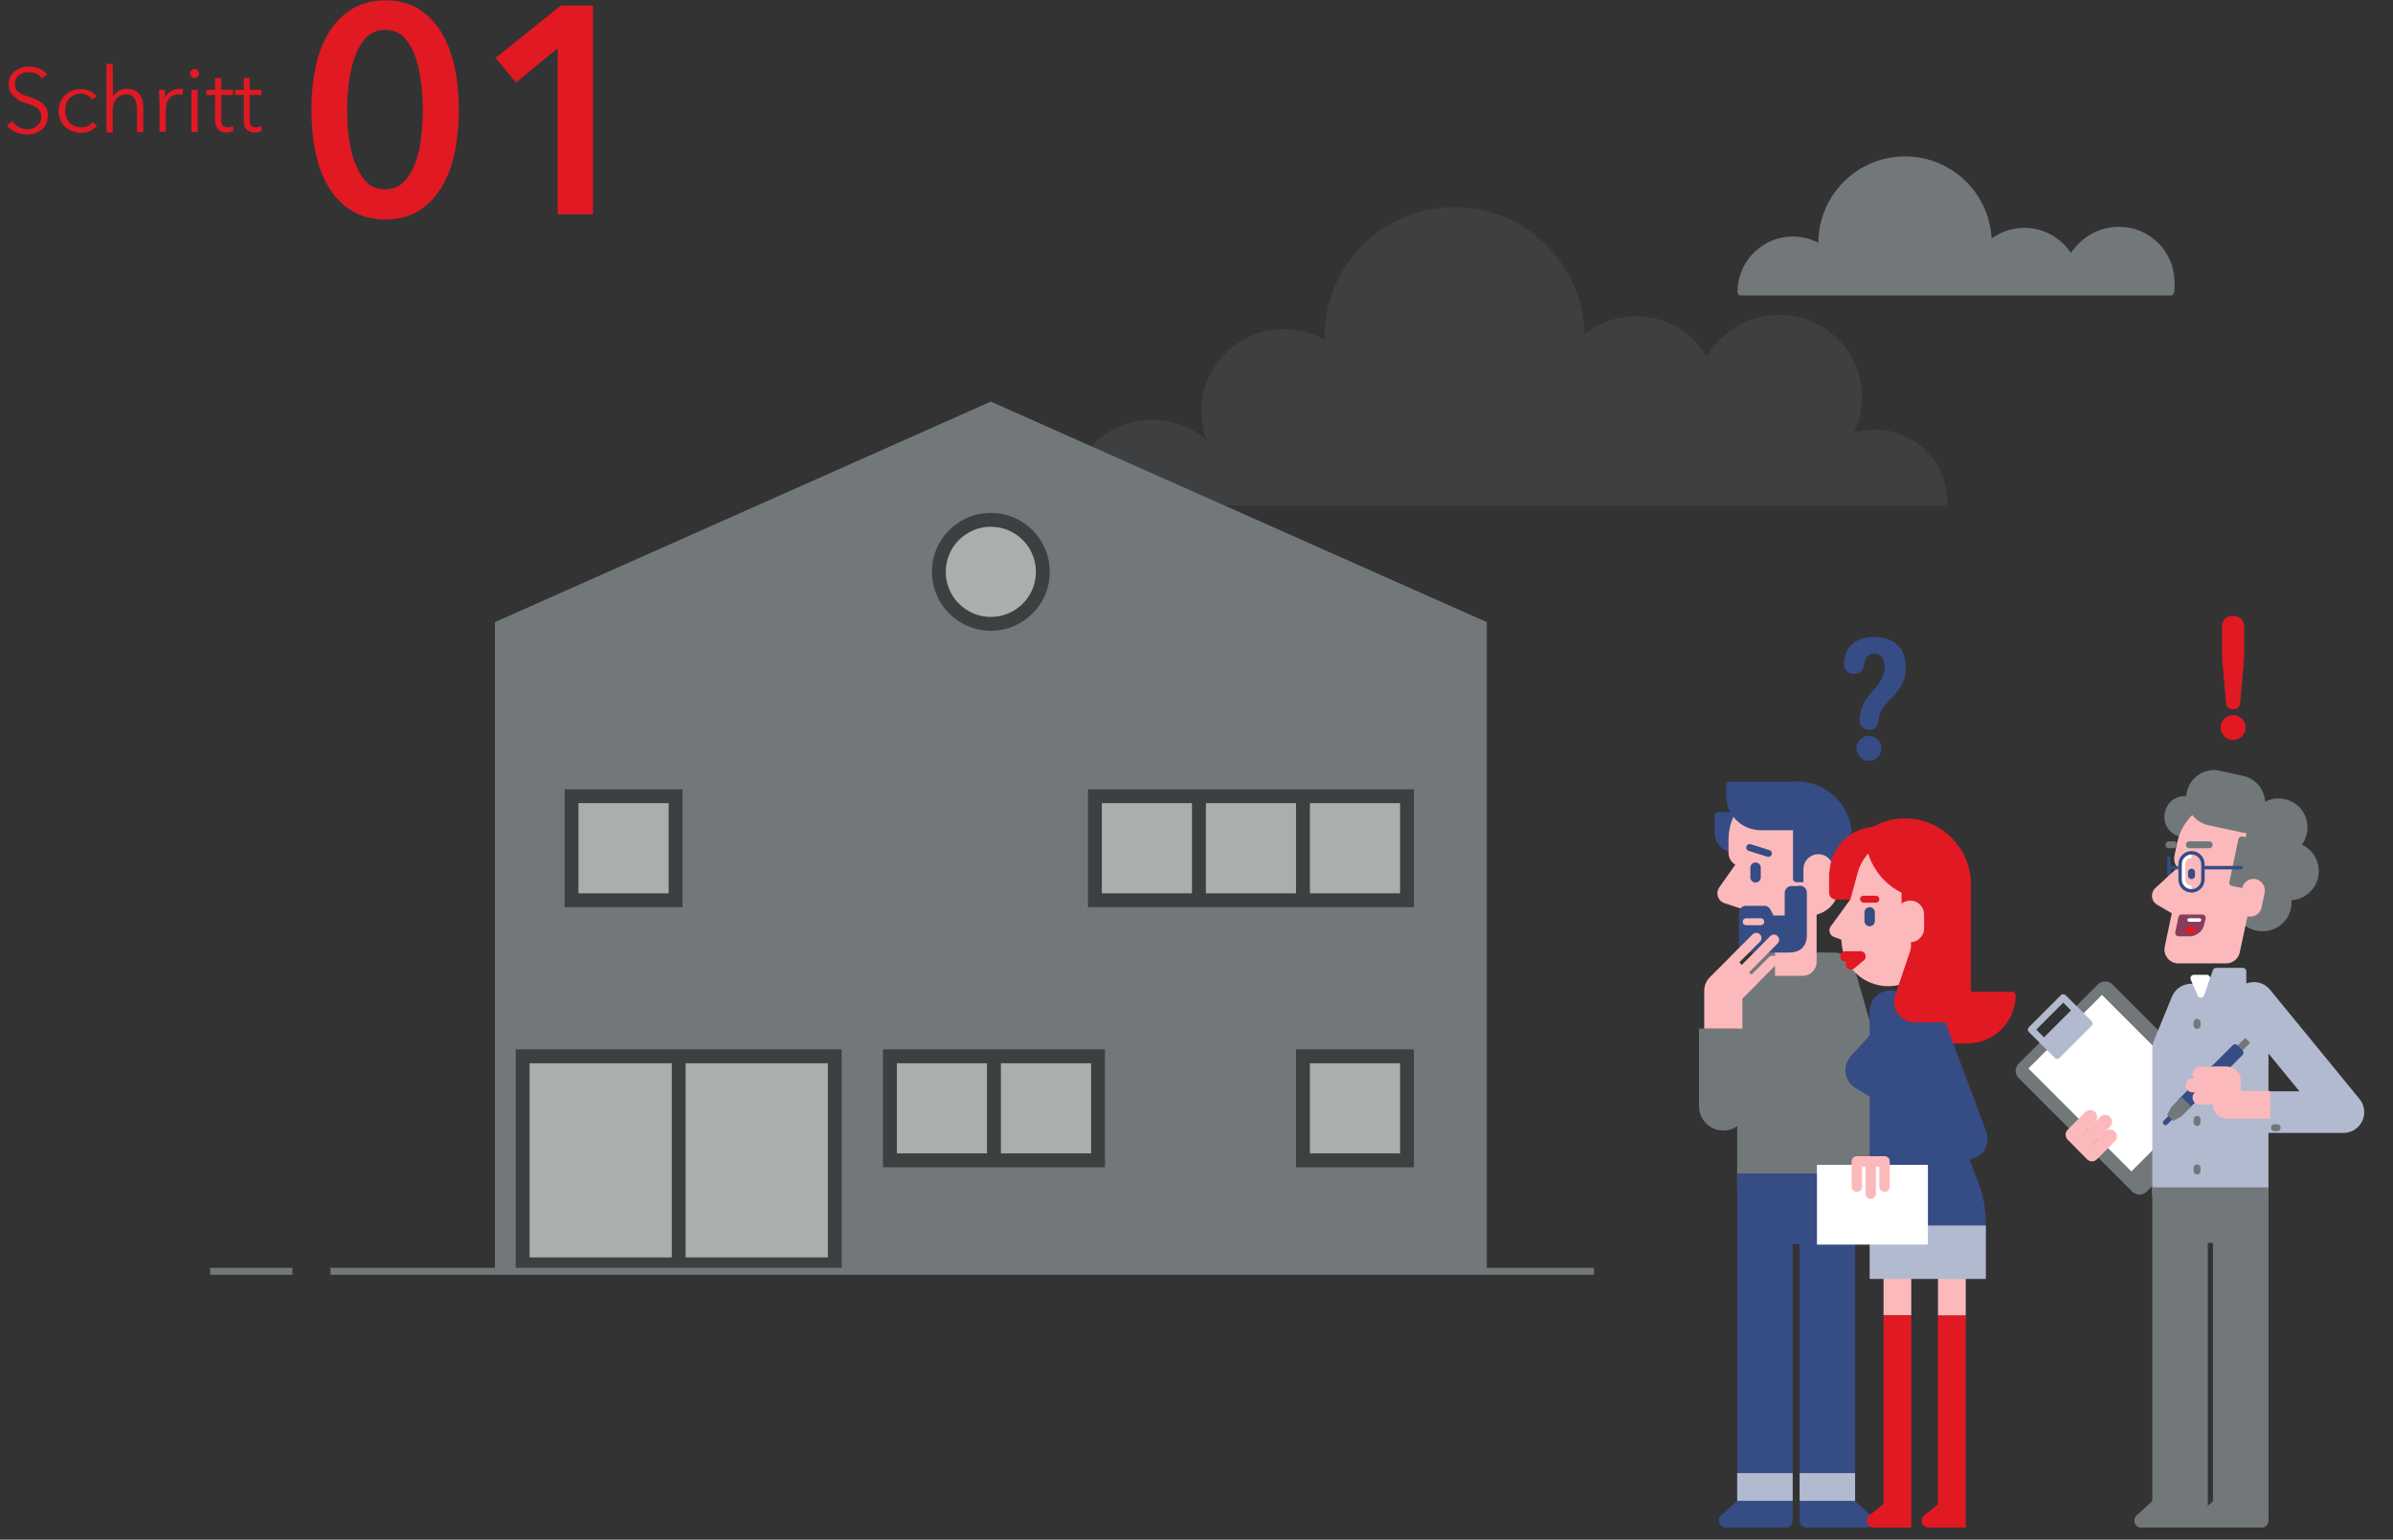 <?xml version="1.0" encoding="UTF-8"?>
<!-- Generator: Adobe Illustrator 25.0.0, SVG Export Plug-In . SVG Version: 6.00 Build 0)  -->
<svg version="1.1" xmlns="http://www.w3.org/2000/svg" xmlns:xlink="http://www.w3.org/1999/xlink" x="0px" y="0px" viewBox="0 0 690 444" style="enable-background:new 0 0 690 444;" xml:space="preserve">
<rect x="0" y="0" width="690" height="444" fill="#333333" stroke="none"/>
<g id="Hintergrund">
</g>
<g id="Hilfslinien_anzeigen">
</g>
<g id="Vordergrund">
</g>
<g id="Mann">
</g>
<g id="Frau">
</g>
<g id="Beratung">
	<g>
		<path style="fill:#72787A;stroke:#72787A;stroke-width:2;stroke-linejoin:round;stroke-miterlimit:3.864;" d="M625.9,84.2    l-123.9,0c0-8.3,6.7-15,15-15c3.1,0,6,1,8.4,2.6l-0.1-1.7c0-13.3,10.8-24,24-24c13.3,0,24,10.8,24,24l0,0.8    c2.7-2.6,6.4-4.2,10.4-4.2c5.8,0,10.9,3.3,13.4,8.2c2.8-5.1,7.9-8.5,13.9-8.5c8.3,0,15,6.7,15,15C626.1,82.4,626,83.3,625.9,84.2z    "/>
		<path style="fill:#3D3F40;stroke:#3D3F40;stroke-width:2;stroke-linejoin:round;stroke-miterlimit:3.864;" d="M351.8,132.1    c-2.8-3.8-4.4-8.4-4.4-13.4c0-12.6,10.2-22.8,22.8-22.8c4.8,0,9.2,1.5,12.8,3.9l-0.1-2.6c0-20.1,16.3-36.5,36.5-36.5    c20.1,0,36.5,16.3,36.5,36.5l0,1.3c4.1-3.9,9.7-6.3,15.8-6.3c8.9,0,16.6,5.1,20.3,12.5c4.2-7.7,12-12.9,21.1-12.9    c12.6,0,22.8,10.2,22.8,22.8c0,4.4-1.3,8.5-3.4,12c2.5-1.1,5.2-1.7,8.1-1.7c11,0,19.9,8.9,19.9,19.9H309.5    c0-12.6,10.2-22.8,22.8-22.8c8,0,15.1,4.2,19.2,10.5L351.8,132.1z"/>
	</g>
	<g>
		<g>
			<polygon style="fill-rule:evenodd;clip-rule:evenodd;fill:none;" points="150.7,184.6 285.7,124.6 420.7,184.6 420.7,364.6      150.7,364.6    "/>
			
				<line style="fill-rule:evenodd;clip-rule:evenodd;fill:none;stroke:#3D3F40;stroke-width:4;stroke-miterlimit:3.864;" x1="150.7" y1="289.6" x2="420.7" y2="289.6"/>
			
				<line style="fill-rule:evenodd;clip-rule:evenodd;fill:none;stroke:#3D3F40;stroke-width:4;stroke-miterlimit:3.864;" x1="150.7" y1="214.6" x2="420.7" y2="214.6"/>
			
				<line style="fill-rule:evenodd;clip-rule:evenodd;fill:none;stroke:#3D3F40;stroke-width:4;stroke-miterlimit:3.864;" x1="240.7" y1="289.2" x2="240.7" y2="214.2"/>
			
				<line style="fill-rule:evenodd;clip-rule:evenodd;fill:none;stroke:#3D3F40;stroke-width:4;stroke-miterlimit:3.864;" x1="330.7" y1="364.2" x2="330.7" y2="289.2"/>
			
				<line style="fill-rule:evenodd;clip-rule:evenodd;fill:none;stroke:#3D3F40;stroke-width:4;stroke-miterlimit:3.864;" x1="240.7" y1="214.2" x2="240.7" y2="144.6"/>
			
				<line style="fill-rule:evenodd;clip-rule:evenodd;fill:none;stroke:#3D3F40;stroke-width:4;stroke-miterlimit:3.864;" x1="285.7" y1="289.6" x2="285.7" y2="214.6"/>
		</g>
		<polygon style="fill:#72787A;stroke:#72787A;stroke-width:4;stroke-miterlimit:3.864;" points="144.7,364.6 144.7,180.7     285.7,118 426.7,180.7 426.7,364.6   "/>
		
			<rect x="315.7" y="229.6" style="fill-rule:evenodd;clip-rule:evenodd;fill:#ABAEAF;stroke:#3D3F40;stroke-width:4;stroke-miterlimit:3.864;" width="90" height="30"/>
		
			<rect x="375.7" y="304.6" style="fill-rule:evenodd;clip-rule:evenodd;fill:#ABAEAF;stroke:#3D3F40;stroke-width:4;stroke-miterlimit:3.864;" width="30" height="30"/>
		
			<rect x="150.7" y="304.6" style="fill-rule:evenodd;clip-rule:evenodd;fill:#ABAEAF;stroke:#3D3F40;stroke-width:4;stroke-miterlimit:3.864;" width="90" height="60"/>
		<g>
			
				<line style="fill-rule:evenodd;clip-rule:evenodd;fill:none;stroke:#3D3F40;stroke-width:4;stroke-miterlimit:3.864;" x1="345.7" y1="259.6" x2="345.7" y2="229.6"/>
			
				<line style="fill-rule:evenodd;clip-rule:evenodd;fill:none;stroke:#3D3F40;stroke-width:4;stroke-miterlimit:3.864;" x1="375.7" y1="259.6" x2="375.7" y2="229.6"/>
		</g>
		
			<line style="fill-rule:evenodd;clip-rule:evenodd;fill:none;stroke:#3D3F40;stroke-width:4;stroke-miterlimit:3.864;" x1="195.7" y1="364.2" x2="195.7" y2="304.6"/>
		
			<rect x="164.8" y="229.6" style="fill-rule:evenodd;clip-rule:evenodd;fill:#ABAEAF;stroke:#3D3F40;stroke-width:4;stroke-miterlimit:3.864;" width="30" height="30"/>
		
			<circle style="fill-rule:evenodd;clip-rule:evenodd;fill:#ABAEAF;stroke:#3D3F40;stroke-width:4;stroke-miterlimit:3.864;" cx="285.7" cy="164.9" r="15"/>
		
			<rect x="256.6" y="304.6" style="fill-rule:evenodd;clip-rule:evenodd;fill:#ABAEAF;stroke:#3D3F40;stroke-width:4;stroke-miterlimit:3.864;" width="60" height="30"/>
		
			<line style="fill-rule:evenodd;clip-rule:evenodd;fill:none;stroke:#3D3F40;stroke-width:4;stroke-miterlimit:3.864;" x1="286.6" y1="334.6" x2="286.6" y2="304.6"/>
	</g>
	<line style="fill:none;stroke:#72787A;stroke-width:2;stroke-miterlimit:3.864;" x1="84.3" y1="366.6" x2="60.6" y2="366.6"/>
	<line style="fill:none;stroke:#72787A;stroke-width:2;stroke-miterlimit:3.864;" x1="459.6" y1="366.6" x2="95.3" y2="366.6"/>
	<g>
		<path style="fill:#E11923;" d="M132.3,31.7c0,4.9-0.5,9.3-1.4,13.2s-2.3,7.2-4.1,9.9c-1.8,2.7-4,4.8-6.6,6.3    c-2.6,1.5-5.7,2.2-9.1,2.2c-3.4,0-6.4-0.7-9.1-2.2c-2.7-1.5-4.9-3.6-6.7-6.3c-1.8-2.7-3.2-6-4.1-9.9s-1.4-8.3-1.4-13.2    c0-4.9,0.5-9.3,1.4-13.2c0.9-3.9,2.3-7.2,4.1-9.9c1.8-2.7,4.1-4.8,6.7-6.3c2.7-1.5,5.7-2.2,9.1-2.2c3.4,0,6.4,0.7,9.1,2.2    c2.6,1.5,4.8,3.6,6.6,6.3c1.8,2.7,3.1,6,4.1,9.9C131.8,22.4,132.3,26.8,132.3,31.7z M121.9,31.7c0-2.1-0.1-4.5-0.4-7.1    c-0.3-2.7-0.8-5.2-1.5-7.6c-0.8-2.4-1.9-4.4-3.3-6c-1.4-1.6-3.3-2.4-5.6-2.4c-2.3,0-4.2,0.8-5.7,2.4c-1.4,1.6-2.5,3.6-3.3,6    c-0.8,2.4-1.3,4.9-1.6,7.6c-0.3,2.7-0.4,5-0.4,7.1c0,2.1,0.1,4.5,0.4,7.1c0.3,2.7,0.8,5.2,1.6,7.5c0.8,2.3,1.9,4.3,3.3,5.9    s3.3,2.4,5.7,2.4c2.3,0,4.1-0.8,5.6-2.4s2.5-3.6,3.3-5.9c0.8-2.3,1.3-4.8,1.5-7.5C121.8,36.1,121.9,33.8,121.9,31.7z"/>
		<path style="fill:#E11923;" d="M160.7,14l-11.9,9.8l-5.9-7.1l18.8-15.1h9.3v60.2h-10.2V14z"/>
	</g>
	<g>
		<path style="fill:#E11923;" d="M12.1,22.6c-0.4-0.6-0.9-1-1.5-1.3c-0.6-0.3-1.4-0.5-2.3-0.5c-0.5,0-0.9,0.1-1.4,0.2    c-0.5,0.1-0.9,0.4-1.3,0.6c-0.4,0.3-0.7,0.6-0.9,1.1c-0.2,0.4-0.4,0.9-0.4,1.5c0,0.6,0.1,1.1,0.3,1.5c0.2,0.4,0.5,0.7,0.9,1    c0.4,0.3,0.8,0.5,1.3,0.7c0.5,0.2,1,0.3,1.5,0.5c0.6,0.2,1.3,0.4,1.9,0.7c0.6,0.2,1.2,0.6,1.8,1c0.5,0.4,0.9,0.9,1.3,1.5    s0.5,1.4,0.5,2.3c0,0.9-0.2,1.7-0.5,2.4c-0.4,0.7-0.8,1.2-1.4,1.7c-0.6,0.4-1.2,0.8-1.9,1c-0.7,0.2-1.4,0.3-2.2,0.3    c-0.6,0-1.1-0.1-1.7-0.2c-0.6-0.1-1.1-0.3-1.6-0.5c-0.5-0.2-1-0.5-1.4-0.8c-0.4-0.3-0.8-0.7-1.1-1.2l1.6-1.2    c0.4,0.7,1,1.2,1.7,1.7c0.7,0.4,1.6,0.7,2.5,0.7c0.5,0,0.9-0.1,1.4-0.2c0.5-0.1,0.9-0.4,1.3-0.7c0.4-0.3,0.7-0.7,1-1.1    c0.3-0.4,0.4-1,0.4-1.6c0-0.6-0.1-1.2-0.4-1.6c-0.3-0.4-0.6-0.8-1-1.1c-0.4-0.3-0.9-0.5-1.4-0.7c-0.5-0.2-1.1-0.4-1.7-0.6    c-0.6-0.2-1.2-0.4-1.8-0.6C5,28.5,4.5,28.2,4,27.8c-0.5-0.4-0.8-0.9-1.1-1.4c-0.3-0.6-0.4-1.3-0.4-2.1c0-0.9,0.2-1.6,0.5-2.3    c0.4-0.6,0.8-1.2,1.4-1.6C5,20,5.6,19.7,6.3,19.5s1.4-0.3,2.1-0.3c1.2,0,2.3,0.2,3.2,0.7c0.9,0.4,1.6,1,2,1.6L12.1,22.6z"/>
		<path style="fill:#E11923;" d="M26.5,28.7c-0.3-0.5-0.7-0.9-1.3-1.2c-0.6-0.3-1.2-0.5-1.8-0.5c-0.7,0-1.4,0.1-1.9,0.4    c-0.6,0.3-1.1,0.6-1.5,1s-0.7,1-0.9,1.6s-0.3,1.2-0.3,1.9c0,0.7,0.1,1.3,0.3,1.9c0.2,0.6,0.5,1.1,0.9,1.5c0.4,0.4,0.9,0.8,1.5,1    c0.6,0.3,1.2,0.4,1.9,0.4c0.8,0,1.4-0.1,2-0.4c0.5-0.3,1-0.7,1.3-1.1l1.3,1c-0.5,0.6-1.2,1.2-1.9,1.5c-0.8,0.4-1.7,0.6-2.7,0.6    c-1,0-1.9-0.2-2.7-0.5c-0.8-0.3-1.5-0.8-2-1.3c-0.6-0.6-1-1.2-1.3-2c-0.3-0.8-0.5-1.6-0.5-2.5c0-0.9,0.2-1.8,0.5-2.5    c0.3-0.8,0.7-1.5,1.3-2c0.6-0.6,1.2-1,2-1.3c0.8-0.3,1.7-0.5,2.7-0.5c0.8,0,1.6,0.2,2.5,0.5c0.8,0.4,1.5,0.9,2,1.6L26.5,28.7z"/>
		<path style="fill:#E11923;" d="M32.6,27.9c0.3-0.7,0.9-1.3,1.6-1.7c0.8-0.4,1.6-0.6,2.4-0.6c1.5,0,2.7,0.5,3.5,1.4    c0.8,0.9,1.2,2.1,1.2,3.6v7.5h-1.8v-6.7c0-0.6-0.1-1.2-0.2-1.7s-0.3-1-0.5-1.3c-0.3-0.4-0.6-0.7-1-0.9c-0.4-0.2-1-0.3-1.6-0.3    c-0.5,0-0.9,0.1-1.4,0.3c-0.4,0.2-0.8,0.5-1.2,0.9c-0.3,0.4-0.6,0.9-0.8,1.5c-0.2,0.6-0.3,1.3-0.3,2.1v6.2h-1.8V18.4h1.8    L32.6,27.9L32.6,27.9z"/>
		<path style="fill:#E11923;" d="M45.9,28.6c0-0.3,0-0.8,0-1.3c0-0.5,0-1-0.1-1.4h1.7c0,0.3,0.1,0.7,0.1,1.1c0,0.4,0,0.7,0,1h0.1    c0.3-0.7,0.9-1.3,1.6-1.7c0.7-0.4,1.5-0.7,2.3-0.7c0.2,0,0.4,0,0.6,0c0.2,0,0.4,0.1,0.6,0.1l-0.2,1.7c-0.1,0-0.3-0.1-0.5-0.1    c-0.2,0-0.5-0.1-0.7-0.1c-0.5,0-0.9,0.1-1.4,0.3c-0.4,0.2-0.8,0.4-1.1,0.8c-0.3,0.4-0.6,0.8-0.8,1.4c-0.2,0.6-0.3,1.3-0.3,2.1v6.2    h-1.8V28.6z"/>
		<path style="fill:#E11923;" d="M57.4,21.2c0,0.4-0.1,0.7-0.4,0.9c-0.3,0.2-0.5,0.4-0.9,0.4s-0.6-0.1-0.9-0.4    c-0.3-0.2-0.4-0.5-0.4-0.9c0-0.4,0.1-0.7,0.4-0.9c0.3-0.2,0.5-0.4,0.9-0.4s0.6,0.1,0.9,0.4C57.2,20.5,57.4,20.8,57.4,21.2z     M57,38.1h-1.8V25.9H57V38.1z"/>
		<path style="fill:#E11923;" d="M67.2,27.4h-3.4v7.1c0,0.5,0,0.8,0.1,1.1c0.1,0.3,0.2,0.5,0.4,0.7c0.2,0.2,0.4,0.3,0.6,0.3    c0.2,0.1,0.5,0.1,0.7,0.1c0.2,0,0.5,0,0.8-0.1c0.3-0.1,0.5-0.2,0.8-0.3l0.1,1.5c-0.3,0.1-0.6,0.2-1,0.3c-0.3,0.1-0.7,0.1-1.1,0.1    c-0.3,0-0.7,0-1-0.1c-0.4-0.1-0.7-0.3-1-0.5s-0.6-0.6-0.8-1S62,35.6,62,35v-7.6h-2.5v-1.5H62v-3.4h1.8v3.4h3.4V27.4z"/>
		<path style="fill:#E11923;" d="M75.4,27.4H72v7.1c0,0.5,0,0.8,0.1,1.1c0.1,0.3,0.2,0.5,0.4,0.7c0.2,0.2,0.4,0.3,0.6,0.3    c0.2,0.1,0.5,0.1,0.7,0.1c0.2,0,0.5,0,0.8-0.1c0.3-0.1,0.5-0.2,0.8-0.3l0.1,1.5c-0.3,0.1-0.6,0.2-1,0.3c-0.3,0.1-0.7,0.1-1.1,0.1    c-0.3,0-0.7,0-1-0.1c-0.4-0.1-0.7-0.3-1-0.5s-0.6-0.6-0.8-1s-0.3-1-0.3-1.6v-7.6h-2.5v-1.5h2.5v-3.4H72v3.4h3.4V27.4z"/>
	</g>
	<g>
		
			<polygon style="fill-rule:evenodd;clip-rule:evenodd;fill:#72787A;stroke:#72787A;stroke-width:12;stroke-linejoin:round;stroke-miterlimit:3.864;" points="    528.9,280.7 528.9,341.2 506.9,341.2 506.9,284.7 511,280.6   "/>
		<g>
			
				<rect x="508.9" y="342.6" style="fill-rule:evenodd;clip-rule:evenodd;fill:#354C85;stroke:#354C85;stroke-width:2;stroke-miterlimit:3.864;" width="18" height="15.2"/>
			
				<polyline style="fill-rule:evenodd;clip-rule:evenodd;fill:none;stroke:#354C85;stroke-width:16;stroke-miterlimit:3.864;" points="     526.9,438.5 526.9,346.4 508.9,346.4 508.9,438.5    "/>
			
				<polygon style="fill-rule:evenodd;clip-rule:evenodd;fill:#354C85;stroke:#354C85;stroke-width:4;stroke-linejoin:round;stroke-miterlimit:3.864;" points="     520.9,438.5 538.1,438.5 529.5,430.6    "/>
			
				<polygon style="fill-rule:evenodd;clip-rule:evenodd;fill:#354C85;stroke:#354C85;stroke-width:4;stroke-linejoin:round;stroke-miterlimit:3.864;" points="     497.6,438.5 514.9,438.5 506.2,430.6    "/>
			
				<line style="fill-rule:evenodd;clip-rule:evenodd;fill:#B2BAD0;stroke:#B2BAD0;stroke-width:16;stroke-miterlimit:3.864;" x1="508.9" y1="424.8" x2="508.9" y2="432.8"/>
			
				<line style="fill-rule:evenodd;clip-rule:evenodd;fill:#B2BAD0;stroke:#B2BAD0;stroke-width:16;stroke-miterlimit:3.864;" x1="526.9" y1="432.8" x2="526.9" y2="424.8"/>
		</g>
		
			<polyline style="fill-rule:evenodd;clip-rule:evenodd;fill:none;stroke:#72787A;stroke-width:14;stroke-linejoin:round;stroke-miterlimit:3.864;" points="    510.6,293.4 496.9,319 496.9,296.6   "/>
		
			<polyline style="fill-rule:evenodd;clip-rule:evenodd;fill:none;stroke:#72787A;stroke-width:12;stroke-linejoin:round;stroke-miterlimit:3.864;" points="    528.9,280.7 541.1,323 528.9,341.2   "/>
		<g>
			
				<path style="fill-rule:evenodd;clip-rule:evenodd;fill:#354C85;stroke:#354C85;stroke-width:2;stroke-linejoin:round;stroke-miterlimit:3.864;" d="     M501.4,244.7l0-9.5l-6,0l0,5c0,2.5,2,4.5,4.5,4.5H501.4z"/>
			<path style="fill:#FCB9BB;stroke:#FCB9BB;stroke-width:8;stroke-linejoin:round;stroke-miterlimit:3.864;" d="M514.5,229.9     c6.6,0,12,5.4,12,12c0,0,0,9.3,0,12.2c0,2.9-1.1,5.2-4.1,5.9c-2.7,0.6-8.3,1.8-8.3,1.8l-11.7-4.3l2.6-9.8l-2.6-1.8v-3.9     C502.5,235.3,507.9,229.9,514.5,229.9z"/>
			<path style="fill-rule:evenodd;clip-rule:evenodd;fill:#FCB9BB;" d="M511.8,255.1c0-2.2,1.8-4,4-4l4,0c2.2,0,4,1.8,4,4v22.3     c0,2.2-1.8,4-4,4h-8V255.1z"/>
			
				<polygon style="fill-rule:evenodd;clip-rule:evenodd;fill:#FCB9BB;stroke:#FCB9BB;stroke-width:6;stroke-linejoin:round;stroke-miterlimit:3.864;" points="     504.2,249.1 498.2,257.6 504.2,259.6    "/>
			
				<line style="fill-rule:evenodd;clip-rule:evenodd;fill:none;stroke:#354C85;stroke-width:3;stroke-linecap:round;stroke-miterlimit:3.864;" x1="506.2" y1="250.2" x2="506.2" y2="253"/>
			
				<path style="fill-rule:evenodd;clip-rule:evenodd;fill:#354C85;stroke:#354C85;stroke-width:2;stroke-linejoin:round;stroke-miterlimit:3.864;" d="     M498.7,226.4h19v12h-10c-5,0-9-4-9-9V226.4z"/>
			
				<line style="fill-rule:evenodd;clip-rule:evenodd;fill:none;stroke:#354C85;stroke-width:2;stroke-linecap:round;stroke-miterlimit:3.864;" x1="504.5" y1="244.4" x2="509.9" y2="246.1"/>
			<path style="fill:#354C85;stroke:#354C85;stroke-width:2;stroke-linejoin:round;stroke-miterlimit:3.864;" d="M518,226.3     c8.3,0,15,6.7,15,15l0,16.8l-2.2,0c-1.2,0-2.2-1-2.2-2.2l0-2.5H518L518,226.3z"/>
			<path style="fill:#FCB9BB;stroke:#FCB9BB;stroke-width:2;stroke-miterlimit:3.864;" d="M521,255c0-0.8,0-3.6,0-4.4     c0-1.8,1.5-3.3,3.3-3.3c1.8,0,3.3,1.5,3.3,3.3c0,0.8,0,3.6,0,4.4c0,1.8-1.5,3.3-3.3,3.3C522.5,258.4,521,256.9,521,255z"/>
			<path style="fill:#354C85;stroke:#354C85;stroke-width:4;stroke-linejoin:round;stroke-miterlimit:3.864;" d="M519,257.4     c0,0,0,9.8,0,12c0,2.3-0.7,3.3-3.4,3.3c-2.7,0-12.2,0-12.2,0v-9.5l5.3,0l1.5,2.8h6.4l0-8.5H519z"/>
		</g>
		
			<line style="fill-rule:evenodd;clip-rule:evenodd;fill:none;stroke:#FCB9BB;stroke-width:2;stroke-linecap:round;stroke-miterlimit:3.864;" x1="503.5" y1="265.8" x2="507.7" y2="265.8"/>
		<g>
			<g>
				
					<line style="fill-rule:evenodd;clip-rule:evenodd;fill:none;stroke:#FCB9BB;stroke-width:3;stroke-linecap:round;stroke-miterlimit:3.864;" x1="506.1" y1="282.1" x2="511.1" y2="277.1"/>
				
					<line style="fill-rule:evenodd;clip-rule:evenodd;fill:none;stroke:#FCB9BB;stroke-width:3;stroke-linecap:round;stroke-miterlimit:3.864;" x1="503.3" y1="279.3" x2="511.5" y2="271"/>
				
					<line style="fill-rule:evenodd;clip-rule:evenodd;fill:none;stroke:#FCB9BB;stroke-width:3;stroke-linecap:round;stroke-miterlimit:3.864;" x1="500.4" y1="276.5" x2="506.4" y2="270.5"/>
			</g>
			
				<polyline style="fill-rule:evenodd;clip-rule:evenodd;fill:none;stroke:#FCB9BB;stroke-width:11;stroke-linejoin:round;stroke-miterlimit:3.864;" points="     496.9,296.6 496.9,285.7 503.3,279.3    "/>
		</g>
	</g>
	<path style="fill-rule:evenodd;clip-rule:evenodd;fill:#354C85;" d="M539,200.4c-1.9,2.2-2.8,4.9-2.8,7.1c0,1.9,1.2,3,2.7,3   c1.7,0,2.6-1.1,2.7-2.5c0.2-2.4,0.8-3.4,2.9-5.7l1.4-1.5c2.4-2.6,3.6-4.9,3.6-8.1c0-6-3.2-9-9.4-9c-5.3,0-8.4,3.3-8.4,7.7   c0,1.8,1.2,2.9,2.9,2.9c1.9,0,2.7-0.8,3-3.2c0.2-1.6,1.3-2.6,2.8-2.6c2,0,3,1.6,3,3.7c0,1.7-0.4,3.6-2.7,6.2L539,200.4z    M535.3,215.8c0,2,1.6,3.6,3.6,3.6c2,0,3.6-1.6,3.6-3.6c0-2-1.6-3.6-3.6-3.6C536.9,212.2,535.3,213.8,535.3,215.8z"/>
	<g>
		
			<path style="fill-rule:evenodd;clip-rule:evenodd;fill:#E11923;stroke:#E11923;stroke-width:4;stroke-linejoin:round;stroke-miterlimit:3.864;" d="    M529.5,252c0-6.4,5.2-11.6,11.6-11.6c6.4,0,11.6,5.2,11.6,11.6l-10.5,5.4h-12.8V252z"/>
		<path style="fill:#FCB9BB;" d="M531.4,267.4c0.9-3.3,3.3-12.3,4.2-15.6c1.9-7.2,9.3-11.5,16.5-9.5c7.2,1.9,11.5,9.3,9.5,16.5    c-0.9,3.3-3.3,12.3-4.2,15.6c-1.9,7.2-9.3,11.5-16.5,9.5C533.8,282,529.5,274.6,531.4,267.4z"/>
		<path style="fill:#E11923;stroke:#E11923;stroke-width:2;stroke-linejoin:round;stroke-miterlimit:3.864;" d="M567.3,299.9h-11.7    c-2,0-3.6-1.6-3.6-3.6v-32.1h-2.7v-7.4c-6.2-2.8-10.5-9.1-10.5-16.4c3-2.2,6.6-3.4,10.5-3.4c9.9,0,18,8.1,18,18v32h12.9    C580.2,294.1,574.4,299.9,567.3,299.9z"/>
		<line style="fill:none;stroke:#FCB9BB;stroke-width:8;stroke-miterlimit:3.864;" x1="547.1" y1="379.3" x2="547.1" y2="360.8"/>
		<line style="fill:none;stroke:#E11923;stroke-width:8;stroke-miterlimit:3.864;" x1="547.1" y1="440.5" x2="547.1" y2="379.3"/>
		<line style="fill:none;stroke:#E11923;stroke-width:8;stroke-miterlimit:3.864;" x1="562.8" y1="379.3" x2="562.8" y2="440.5"/>
		<line style="fill:none;stroke:#FCB9BB;stroke-width:8;stroke-miterlimit:3.864;" x1="562.8" y1="360.4" x2="562.8" y2="379.3"/>
		
			<path style="fill-rule:evenodd;clip-rule:evenodd;fill:#354C85;stroke:#354C85;stroke-width:12;stroke-linejoin:round;stroke-miterlimit:3.864;" d="    M545.1,291.6l19.6,51.2c1.2,3.2,1.9,6,1.9,10.4v6.2h-21.5V291.6z"/>
		
			<polyline style="fill-rule:evenodd;clip-rule:evenodd;fill:none;stroke:#354C85;stroke-width:12;stroke-linejoin:round;stroke-miterlimit:3.864;" points="    553.4,291.8 567.1,328.4 551.9,328.7   "/>
		
			<rect x="545.1" y="359.4" style="fill-rule:evenodd;clip-rule:evenodd;fill:#B2BAD0;stroke:#B2BAD0;stroke-width:12;stroke-miterlimit:3.864;" width="21.5" height="3.4"/>
		
			<polygon style="fill-rule:evenodd;clip-rule:evenodd;fill:#354C85;stroke:#354C85;stroke-width:12;stroke-linejoin:round;stroke-miterlimit:3.864;" points="    545.6,300.4 538.1,308.6 545.6,313.1   "/>
		
			<polygon style="fill-rule:evenodd;clip-rule:evenodd;fill:#E11923;stroke:#E11923;stroke-width:4;stroke-linejoin:round;stroke-miterlimit:3.864;" points="    562.8,438.5 556.1,438.5 560,435.4   "/>
		
			<polygon style="fill-rule:evenodd;clip-rule:evenodd;fill:#E11923;stroke:#E11923;stroke-width:4;stroke-linejoin:round;stroke-miterlimit:3.864;" points="    547.1,438.5 540.3,438.5 544.2,435.4   "/>
		<g>
			<path style="fill-rule:evenodd;clip-rule:evenodd;fill:#E11923;" d="M551.4,272.4l-4.8,14.2c-2,5.5,3.2,8.2,4.8,8.2h11.2     L551.4,272.4z"/>
			
				<line style="fill-rule:evenodd;clip-rule:evenodd;fill:none;stroke:#E11923;stroke-width:2;stroke-linecap:round;stroke-miterlimit:3.864;" x1="540.9" y1="259.3" x2="537.3" y2="259.3"/>
		</g>
		
			<polygon style="fill-rule:evenodd;clip-rule:evenodd;fill:#FCB9BB;stroke:#FCB9BB;stroke-width:4;stroke-linejoin:round;stroke-miterlimit:3.864;" points="    534.9,260.9 529.5,268.3 534.9,270.3   "/>
		
			<line style="fill-rule:evenodd;clip-rule:evenodd;fill:none;stroke:#354C85;stroke-width:3;stroke-linecap:round;stroke-miterlimit:3.864;" x1="539.1" y1="263.1" x2="539.1" y2="265.6"/>
		
			<line style="fill-rule:evenodd;clip-rule:evenodd;fill:none;stroke:#E11923;stroke-width:3;stroke-linecap:round;stroke-miterlimit:3.864;" x1="532.1" y1="275.8" x2="536.4" y2="275.8"/>
		<path style="fill:#FCB9BB;stroke:#FCB9BB;stroke-width:2;stroke-miterlimit:3.864;" d="M547.8,267.7c0-0.8,0-3.2,0-4    c0-1.6,1.3-3,3-3c1.6,0,3,1.3,3,3c0,0.8,0,3.2,0,4c0,1.6-1.3,3-3,3C549.1,270.7,547.8,269.4,547.8,267.7z"/>
		
			<line style="fill-rule:evenodd;clip-rule:evenodd;fill:none;stroke:#E11923;stroke-width:3;stroke-linecap:round;stroke-miterlimit:3.864;" x1="533.7" y1="278.1" x2="536.4" y2="275.8"/>
		
			<rect x="524.9" y="336.9" style="fill-rule:evenodd;clip-rule:evenodd;fill:#FFFFFF;stroke:#FFFFFF;stroke-width:2;stroke-miterlimit:3.864;" width="30" height="21"/>
		<g>
			
				<line style="fill-rule:evenodd;clip-rule:evenodd;fill:none;stroke:#FCB9BB;stroke-width:3;stroke-linecap:round;stroke-linejoin:round;stroke-miterlimit:3.864;" x1="539.4" y1="334.9" x2="539.4" y2="344.2"/>
			
				<polyline style="fill-rule:evenodd;clip-rule:evenodd;fill:none;stroke:#FCB9BB;stroke-width:3;stroke-linecap:round;stroke-linejoin:round;stroke-miterlimit:3.864;" points="     543.4,342.2 543.4,334.9 535.4,334.9 535.4,342.2    "/>
		</g>
	</g>
	<g>
		<path style="fill-rule:evenodd;clip-rule:evenodd;fill:#72787A;stroke:#72787A;stroke-width:2;stroke-miterlimit:3.864;" d="    M582.8,310.2c-0.8-0.8-0.8-2,0-2.8l22.8-22.8c0.8-0.8,2-0.8,2.8,0l32.7,32.7c0.8,0.8,0.8,2,0,2.8l-22.8,22.8c-0.8,0.8-2,0.8-2.8,0    L582.8,310.2z"/>
		
			<rect x="595.4" y="291.3" transform="matrix(0.707 -0.707 0.707 0.707 -42.024 523.104)" style="fill-rule:evenodd;clip-rule:evenodd;fill:#FFFFFF;" width="30" height="42"/>
		
			<rect x="585.8" y="291.5" transform="matrix(0.707 -0.707 0.707 0.707 -34.522 504.973)" style="fill-rule:evenodd;clip-rule:evenodd;fill:none;stroke:#B2BAD0;stroke-width:2;stroke-linejoin:round;stroke-miterlimit:3.864;" width="13" height="5.2"/>
		
			<rect x="589.5" y="295.2" transform="matrix(0.707 -0.707 0.707 0.707 -36.069 508.658)" style="fill-rule:evenodd;clip-rule:evenodd;fill:#B2BAD0;stroke:#B2BAD0;stroke-width:2;stroke-linejoin:round;stroke-miterlimit:3.864;" width="13" height="5.3"/>
	</g>
	<path style="fill-rule:evenodd;clip-rule:evenodd;fill:#72787A;stroke:#72787A;stroke-width:2;stroke-miterlimit:3.864;" d="   M634.8,236.5c0.6-2.7-1.1-5.3-3.8-5.8c-2.7-0.6-5.3,1.1-5.8,3.8c-0.6,2.7,1.1,5.3,3.8,5.8S634.2,239.2,634.8,236.5z"/>
	<path style="fill-rule:evenodd;clip-rule:evenodd;fill:#72787A;stroke:#72787A;stroke-width:2;stroke-miterlimit:3.864;" d="   M659.6,261.7c0.8-4-1.7-7.9-5.7-8.7c-4-0.8-7.9,1.7-8.7,5.7c-0.8,4,1.7,7.9,5.7,8.7C654.9,268.2,658.8,265.7,659.6,261.7z"/>
	
		<circle style="fill-rule:evenodd;clip-rule:evenodd;fill:#72787A;stroke:#72787A;stroke-width:2;stroke-miterlimit:3.864;" cx="660.2" cy="251.2" r="7.4"/>
	<path style="fill-rule:evenodd;clip-rule:evenodd;fill:#72787A;stroke:#72787A;stroke-width:2;stroke-miterlimit:3.864;" d="   M664.2,240.1c0.8-4-1.7-7.9-5.7-8.7c-4-0.8-7.9,1.7-8.7,5.7c-0.8,4,1.7,7.9,5.7,8.7C659.4,246.6,663.4,244.1,664.2,240.1z"/>
	
		<line style="fill:none;stroke:#354C85;stroke-linecap:round;stroke-miterlimit:3.864;" x1="625.4" y1="247.5" x2="625.4" y2="252.3"/>
	<g>
		
			<polygon style="fill-rule:evenodd;clip-rule:evenodd;fill:#FCB9BB;stroke:#FCB9BB;stroke-width:8;stroke-linejoin:round;stroke-miterlimit:3.864;" points="    631.3,258.7 628.1,273.8 641.9,273.8 644.4,262.2   "/>
		<path style="fill:#FCB9BB;stroke:#FCB9BB;stroke-width:8;stroke-linejoin:round;stroke-miterlimit:3.864;" d="M646,234.5    c6.5,1.4,10.6,7.8,9.2,14.2l-12.3,9.3l-3.9,7.5l-10.5-6.6l4.2-9.3l-1.8-2l0.8-3.9C633.2,237.3,639.5,233.1,646,234.5z"/>
		
			<polygon style="fill-rule:evenodd;clip-rule:evenodd;fill:#FCB9BB;stroke:#FCB9BB;stroke-width:6;stroke-linejoin:round;stroke-miterlimit:3.864;" points="    631.2,251.2 623.5,258.3 629,261.5   "/>
		
			<path style="fill-rule:evenodd;clip-rule:evenodd;fill:#72787A;stroke:#72787A;stroke-width:4;stroke-linejoin:round;stroke-miterlimit:3.864;" d="    M632.5,228.8c0.7-3.2,3.9-5.3,7.1-4.6l6.8,1.5c3.2,0.7,5.3,3.9,4.6,7.1l-1.2,5.9l-12.7-2.7C633.9,235.2,631.8,232,632.5,228.8    L632.5,228.8z"/>
		<path style="fill:#72787A;stroke:#72787A;stroke-width:2;stroke-linejoin:round;stroke-miterlimit:3.864;" d="M648.6,231.6    c8.1,1.7,13.3,9.7,11.6,17.8l-3.5,16.4l-2.1-0.5c-1.2-0.3-1.9-1.4-1.7-2.6l1.3-6l-10.4-2.2l2.6-12.3l1.9,0.4l1.2-5.9L648.6,231.6z    "/>
		<path style="fill:#FCB9BB;" d="M645.6,260.4c0.2-0.8,0.7-3.5,0.9-4.3c0.4-1.8,2.1-2.9,3.9-2.6c1.8,0.4,2.9,2.1,2.6,3.9    c-0.2,0.8-0.7,3.5-0.9,4.3c-0.4,1.8-2.1,2.9-3.9,2.6C646.3,263.9,645.2,262.2,645.6,260.4z"/>
	</g>
	
		<line style="fill-rule:evenodd;clip-rule:evenodd;fill:none;stroke:#354C85;stroke-linecap:round;stroke-miterlimit:3.864;" x1="625.6" y1="250.2" x2="628.1" y2="250.2"/>
	
		<polyline style="fill-rule:evenodd;clip-rule:evenodd;fill:none;stroke:#B2BAD0;stroke-width:12;stroke-linecap:round;stroke-linejoin:round;stroke-miterlimit:3.864;" points="   649.9,289.2 675.7,320.7 652.7,320.7  "/>
	
		<polygon style="fill-rule:evenodd;clip-rule:evenodd;fill:#B2BAD0;stroke:#B2BAD0;stroke-width:12;stroke-linejoin:round;stroke-miterlimit:3.864;" points="   648.1,289.7 631.8,289.7 626.6,302.4 626.6,343.9 648.1,343.9  "/>
	
		<polyline style="fill-rule:evenodd;clip-rule:evenodd;fill:none;stroke:#72787A;stroke-width:16;stroke-miterlimit:3.864;" points="   646.1,438.5 646.1,350.4 628.6,350.4 628.6,438.5  "/>
	
		<polygon style="fill-rule:evenodd;clip-rule:evenodd;fill:#FFFFFF;stroke:#FFFFFF;stroke-width:2;stroke-linejoin:round;stroke-miterlimit:3.864;" points="   632.6,282.1 634.6,286.7 636.3,282.1  "/>
	
		<polygon style="fill-rule:evenodd;clip-rule:evenodd;fill:#B2BAD0;stroke:#B2BAD0;stroke-width:2;stroke-linejoin:round;stroke-miterlimit:3.864;" points="   646.7,285.1 646.7,280.1 639,280.1 635.7,289.9 640.2,289.9 641.7,285.4  "/>
	
		<line style="fill-rule:evenodd;clip-rule:evenodd;fill:none;stroke:#FCB9BB;stroke-width:4;stroke-linecap:round;stroke-miterlimit:3.864;" x1="600.4" y1="330" x2="607" y2="323.5"/>
	
		<line style="fill:none;stroke:#72787A;stroke-width:2;stroke-linecap:round;stroke-miterlimit:3.864;" x1="655.8" y1="325.2" x2="656.6" y2="325.2"/>
	
		<line style="fill-rule:evenodd;clip-rule:evenodd;fill:none;stroke:#72787A;stroke-width:2;stroke-linecap:round;stroke-miterlimit:3.864;" x1="637" y1="243.6" x2="631.3" y2="243.6"/>
	
		<line style="fill-rule:evenodd;clip-rule:evenodd;fill:none;stroke:#72787A;stroke-width:2;stroke-linecap:round;stroke-miterlimit:3.864;" x1="626.7" y1="243.6" x2="625.4" y2="243.6"/>
	
		<line style="fill:none;stroke:#72787A;stroke-width:2;stroke-linecap:round;stroke-miterlimit:3.864;" x1="633.5" y1="336.8" x2="633.5" y2="337.7"/>
	
		<line style="fill-rule:evenodd;clip-rule:evenodd;fill:none;stroke:#B2BAD0;stroke-width:4;stroke-linecap:round;stroke-miterlimit:3.864;" x1="646.1" y1="334.5" x2="639.1" y2="334.5"/>
	
		<line style="fill-rule:evenodd;clip-rule:evenodd;fill:none;stroke:#354C85;stroke-width:2;stroke-linecap:round;stroke-miterlimit:3.864;" x1="631.9" y1="252.5" x2="631.9" y2="251.5"/>
	<path style="fill:none;stroke:#FFFFFF;stroke-width:2;stroke-miterlimit:3.864;" d="M631.9,246.4c-1.6,0-2.8,1.3-2.8,2.8v4.4   c0,1.6,1.3,2.8,2.8,2.8"/>
	
		<line style="fill-rule:evenodd;clip-rule:evenodd;fill:none;stroke:#354C85;stroke-linecap:round;stroke-miterlimit:3.864;" x1="635.4" y1="250.2" x2="646.2" y2="250.2"/>
	<path style="fill:none;stroke:#354C85;stroke-linecap:round;stroke-miterlimit:3.864;" d="M628.6,253.6c0-0.8,0-3.6,0-4.4   c0-1.8,1.5-3.3,3.3-3.3c1.8,0,3.3,1.5,3.3,3.3c0,0.8,0,3.6,0,4.4c0,1.8-1.5,3.3-3.3,3.3C630.1,256.9,628.6,255.5,628.6,253.6z"/>
	
		<path style="fill-rule:evenodd;clip-rule:evenodd;fill:#893D5C;stroke:#893D5C;stroke-width:2;stroke-linecap:round;stroke-linejoin:round;stroke-miterlimit:3.864;" d="   M628.2,269l0.9-4.3h5.9l-0.5,2c-0.4,1.5-2.1,2.3-2.9,2.3C630.9,269,628.2,269,628.2,269z"/>
	
		<line style="fill-rule:evenodd;clip-rule:evenodd;fill:none;stroke:#E11923;stroke-width:2;stroke-linecap:round;stroke-miterlimit:3.864;" x1="632.1" y1="268.2" x2="631.1" y2="268.2"/>
	
		<line style="fill-rule:evenodd;clip-rule:evenodd;fill:none;stroke:#FFFFFF;stroke-linecap:round;stroke-miterlimit:3.864;" x1="634.2" y1="265.3" x2="631.2" y2="265.3"/>
	
		<line style="fill:none;stroke:#72787A;stroke-width:2;stroke-linecap:round;stroke-miterlimit:3.864;" x1="633.5" y1="322.8" x2="633.5" y2="323.7"/>
	
		<line style="fill:none;stroke:#72787A;stroke-width:2;stroke-linecap:round;stroke-miterlimit:3.864;" x1="633.5" y1="294.8" x2="633.5" y2="295.7"/>
	<g>
		
			<line style="fill-rule:evenodd;clip-rule:evenodd;fill:none;stroke:#354C85;stroke-width:1.5;stroke-linecap:round;stroke-miterlimit:3.864;" x1="624.4" y1="323.7" x2="627.2" y2="320.9"/>
		
			<line style="fill-rule:evenodd;clip-rule:evenodd;fill:none;stroke:#72787A;stroke-width:2;stroke-miterlimit:3.864;" x1="645.3" y1="302.8" x2="648.1" y2="300"/>
		
			<rect x="626.5" y="309.6" transform="matrix(0.707 -0.707 0.707 0.707 -32.916 541.738)" style="fill-rule:evenodd;clip-rule:evenodd;fill:none;stroke:#354C85;stroke-width:2;stroke-linejoin:round;stroke-miterlimit:3.864;" width="22" height="2"/>
		
			<polygon style="fill-rule:evenodd;clip-rule:evenodd;fill:none;stroke:#72787A;stroke-width:2;stroke-miterlimit:3.864;" points="    626.9,319.8 629,317.7 629.7,318.4 630.4,319.1 628.3,321.2 626.8,322 626.1,321.3   "/>
	</g>
	<g>
		<g>
			
				<line style="fill-rule:evenodd;clip-rule:evenodd;fill:none;stroke:#FCB9BB;stroke-width:4;stroke-linecap:round;stroke-miterlimit:3.864;" x1="642.1" y1="309.6" x2="634.2" y2="309.6"/>
			
				<line style="fill-rule:evenodd;clip-rule:evenodd;fill:none;stroke:#FCB9BB;stroke-width:4;stroke-linecap:round;stroke-miterlimit:3.864;" x1="641.4" y1="313" x2="632.2" y2="313"/>
			
				<line style="fill-rule:evenodd;clip-rule:evenodd;fill:none;stroke:#FCB9BB;stroke-width:4;stroke-linecap:round;stroke-miterlimit:3.864;" x1="642.1" y1="316.5" x2="634.2" y2="316.5"/>
		</g>
		
			<polyline style="fill-rule:evenodd;clip-rule:evenodd;fill:none;stroke:#FCB9BB;stroke-width:8;stroke-linejoin:round;stroke-miterlimit:3.864;" points="    638.1,311.6 642.1,311.6 642.1,318.6 654.6,318.6   "/>
	</g>
	
		<polyline style="fill-rule:evenodd;clip-rule:evenodd;fill:none;stroke:#FCB9BB;stroke-width:4;stroke-linecap:round;stroke-linejoin:round;stroke-miterlimit:3.864;" points="   602.7,322.1 597.6,327.2 603.2,332.9 608.4,327.7  "/>
	<path style="fill-rule:evenodd;clip-rule:evenodd;fill:#E11923;" d="M640.7,188.4c0,0.8,0,1.9,0.2,3.4l0.9,10.2   c0.1,1.7,0.5,2.5,2.1,2.5c1.6,0,2-0.8,2.1-2.5l0.9-10.2c0.1-1.5,0.2-2.5,0.2-3.4V181c0-2-1-3.4-3.2-3.4s-3.2,1.3-3.2,3.4V188.4z    M640.3,209.8c0,2,1.6,3.6,3.6,3.6c2,0,3.6-1.6,3.6-3.6c0-2-1.6-3.6-3.6-3.6C641.9,206.2,640.3,207.8,640.3,209.8z"/>
	
		<polygon style="fill-rule:evenodd;clip-rule:evenodd;fill:#72787A;stroke:#72787A;stroke-width:4;stroke-linejoin:round;stroke-miterlimit:3.864;" points="   634.6,438.5 617.4,438.5 626,430.6  "/>
	
		<polygon style="fill-rule:evenodd;clip-rule:evenodd;fill:#72787A;stroke:#72787A;stroke-width:4;stroke-linejoin:round;stroke-miterlimit:3.864;" points="   652.1,438.5 634.9,438.5 643.5,430.6  "/>
</g>
<g id="Typo">
</g>
</svg>